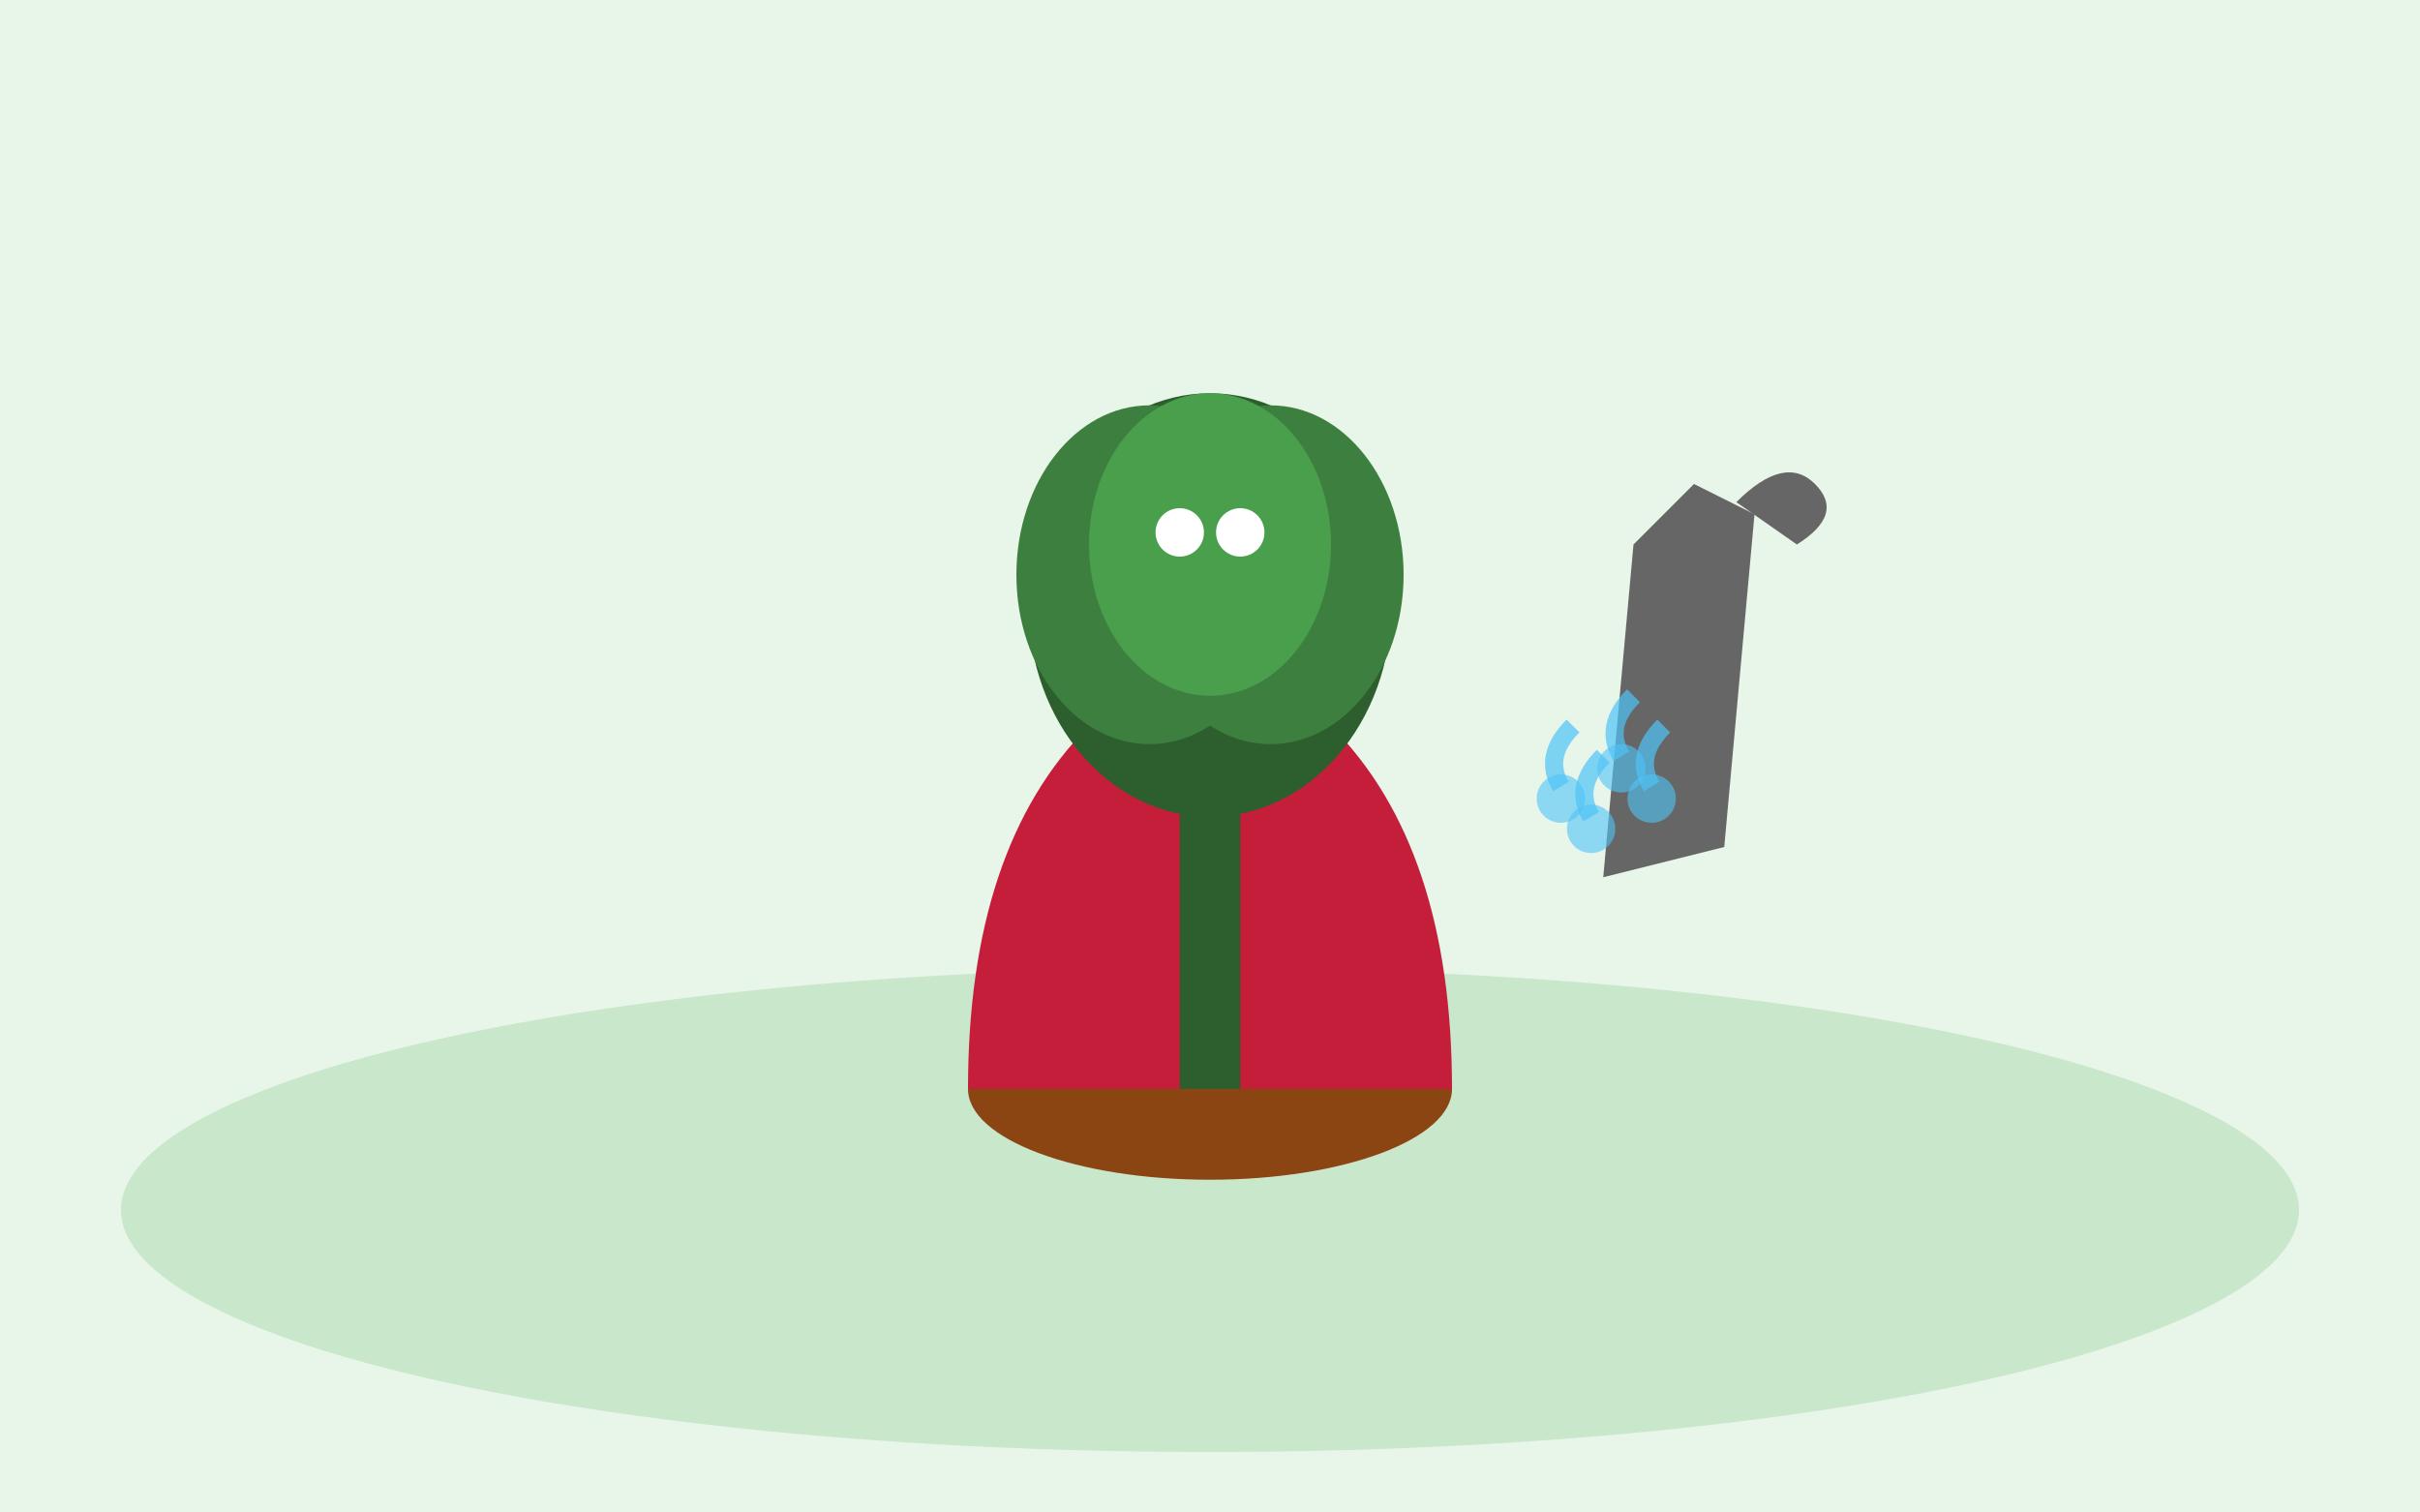 <svg width="400" height="250" viewBox="0 0 400 250" xmlns="http://www.w3.org/2000/svg">
  <rect width="400" height="250" fill="#e8f5e9"/>
  <ellipse cx="200" cy="200" rx="180" ry="40" fill="#81c784" opacity="0.3"/>
  <path d="M 280 80 L 290 85 L 285 140 L 265 145 L 270 90 Z" fill="#666"/>
  <path d="M 287 83 Q 295 75 300 80 Q 305 85 297 90 Z" fill="#666"/>
  <ellipse cx="200" cy="180" rx="40" ry="15" fill="#8B4513"/>
  <path d="M 160 180 Q 160 140 180 120 Q 190 110 200 115 Q 210 110 220 120 Q 240 140 240 180" fill="#c41e3a"/>
  <rect x="195" y="115" width="10" height="65" fill="#2c5f2d"/>
  <ellipse cx="200" cy="100" rx="30" ry="35" fill="#2c5f2d"/>
  <ellipse cx="190" cy="95" rx="22" ry="28" fill="#3d7f3f"/>
  <ellipse cx="210" cy="95" rx="22" ry="28" fill="#3d7f3f"/>
  <ellipse cx="200" cy="90" rx="20" ry="25" fill="#4a9f4d"/>
  <circle cx="195" cy="88" r="4" fill="#ffffff"/>
  <circle cx="205" cy="88" r="4" fill="#ffffff"/>
  <path d="M 260 120 Q 255 125 258 130" stroke="#4fc3f7" stroke-width="3" fill="none" opacity="0.7"/>
  <path d="M 270 115 Q 265 120 268 125" stroke="#4fc3f7" stroke-width="3" fill="none" opacity="0.7"/>
  <path d="M 265 125 Q 260 130 263 135" stroke="#4fc3f7" stroke-width="3" fill="none" opacity="0.7"/>
  <path d="M 275 120 Q 270 125 273 130" stroke="#4fc3f7" stroke-width="3" fill="none" opacity="0.7"/>
  <circle cx="258" cy="132" r="4" fill="#4fc3f7" opacity="0.6"/>
  <circle cx="268" cy="127" r="4" fill="#4fc3f7" opacity="0.6"/>
  <circle cx="263" cy="137" r="4" fill="#4fc3f7" opacity="0.6"/>
  <circle cx="273" cy="132" r="4" fill="#4fc3f7" opacity="0.6"/>
</svg>
